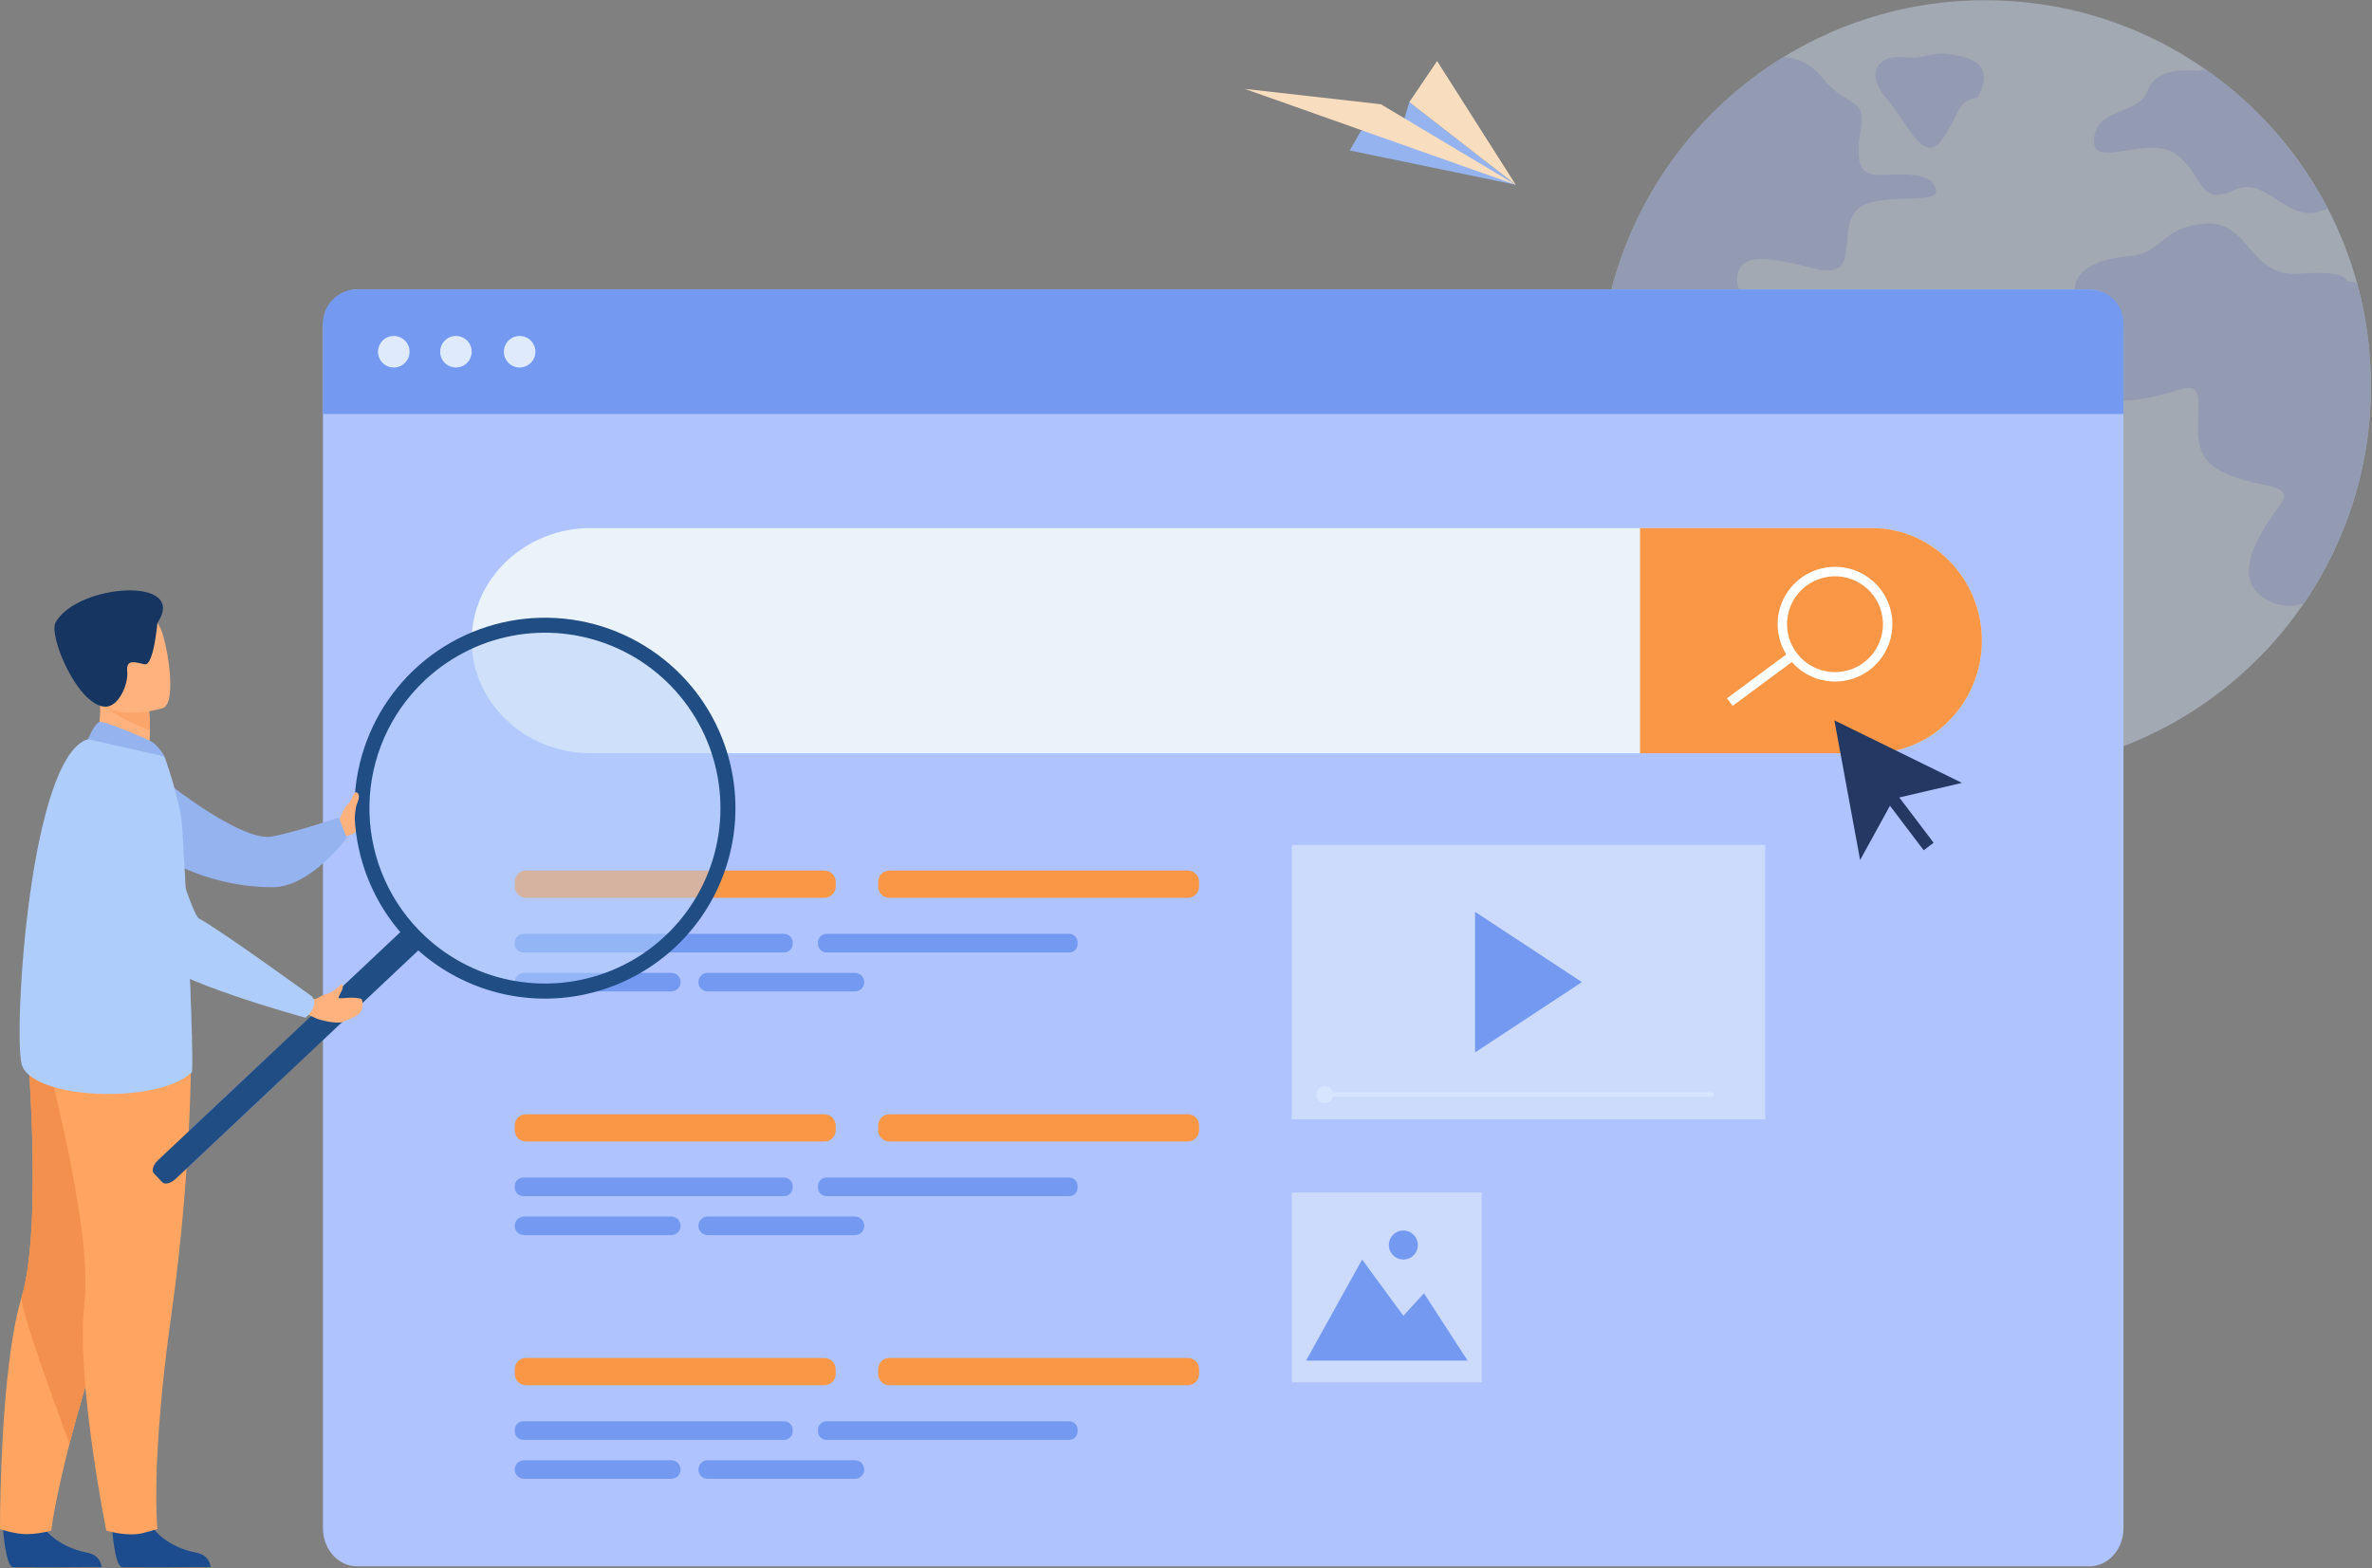<?xml version="1.0" encoding="UTF-8"?> <svg xmlns="http://www.w3.org/2000/svg" width="1904" height="1259" viewBox="0 0 1904 1259" fill="none"><rect x="0" y="0" width="1904" height="1259" fill="#808080" stroke="none"/> <g opacity="0.4"> <path d="M1903.13 309.941C1903.14 328.647 1901.47 347.315 1898.13 365.721C1890.37 408.324 1873.72 448.812 1849.25 484.541C1793.48 566.111 1699.71 619.641 1593.43 619.641C1467.01 619.641 1358.29 543.911 1310.16 435.321C1303.76 420.906 1298.48 406.014 1294.39 390.781C1281.5 342.843 1280.25 292.521 1290.73 244.001C1290.73 243.761 1290.84 243.521 1290.89 243.281C1307.31 169.15 1350.31 103.602 1411.78 59.031C1418.14 54.411 1424.71 50.031 1431.43 45.901C1480.14 15.918 1536.23 0.09 1593.43 0.191C1601.31 0.191 1609.11 0.484 1616.84 1.071C1671.94 5.133 1724.93 23.966 1770.23 55.591V55.591C1804.18 79.21 1833.08 109.369 1855.23 144.301C1859.97 151.794 1864.4 159.491 1868.51 167.391C1878.48 186.576 1886.39 206.761 1892.12 227.611C1899.46 254.437 1903.17 282.128 1903.13 309.941V309.941Z" fill="#D7E5FF"></path> <path d="M1488.2 171.301C1475.84 190.871 1493.36 224.861 1456.28 215.591C1419.2 206.321 1396.54 202.201 1394.49 222.791C1392.44 243.381 1422.3 243.401 1422.3 265.001C1422.3 286.601 1408.9 293.781 1388.3 283.511C1367.7 273.241 1361.77 258.291 1337.83 267.561C1313.89 276.831 1299.98 270.651 1294.57 252.111C1293.74 249.213 1292.44 246.473 1290.72 244.001C1290.72 243.761 1290.83 243.521 1290.88 243.281C1307.3 169.151 1350.3 103.603 1411.77 59.031C1418.13 54.411 1424.7 50.031 1431.42 45.901C1441.07 46.261 1452.61 49.901 1462.42 62.091C1484.05 88.881 1498.42 75.491 1493.32 106.381C1488.22 137.271 1496.41 141.381 1513.91 140.381C1531.41 139.381 1552.03 139.381 1554.08 152.741C1556.13 166.101 1500.56 151.731 1488.2 171.301Z" fill="#AEC3FF"></path> <path d="M1616.43 356.681C1616.43 356.681 1589.14 365.441 1581.93 346.381C1574.72 327.321 1582.93 323.211 1558.75 317.551C1534.57 311.891 1532.49 295.401 1517.04 297.461C1501.59 299.521 1509.32 305.701 1491.29 319.091C1473.26 332.481 1456.79 326.301 1457.29 351.021C1457.79 375.741 1484.58 379.601 1489.98 395.821C1495.38 412.041 1486.12 418.991 1497.71 431.351C1509.3 443.711 1530.92 438.351 1520.88 455.301C1510.84 472.251 1495.39 485.421 1503.12 511.691C1510.85 537.961 1505.43 539.501 1518.57 558.031C1531.71 576.561 1557.19 582.751 1561.05 570.391C1564.91 558.031 1543.28 541.811 1550.24 529.451C1557.2 517.091 1568.77 525.591 1573.41 507.051C1578.05 488.511 1596.84 488.511 1598.41 475.641C1599.98 462.771 1575.75 443.201 1585 435.001C1594.25 426.801 1612.8 449.931 1627.22 429.331C1641.64 408.731 1631.86 392.261 1646.79 372.691C1661.72 353.121 1626.73 345.351 1616.43 356.681Z" fill="#AEC3FF"></path> <path d="M1903.13 309.941C1903.14 328.647 1901.47 347.316 1898.13 365.721C1890.37 408.324 1873.72 448.812 1849.25 484.541C1841.19 487.316 1832.39 487.082 1824.49 483.881C1785.86 468.431 1814.44 426.721 1829.89 405.881C1845.34 385.041 1805.95 394.291 1777.37 374.981C1748.79 355.671 1780.46 303.921 1751.1 312.411C1721.74 320.901 1686.22 331.731 1669.22 303.141C1652.22 274.551 1684.67 269.931 1670 245.981C1655.33 222.031 1678.49 208.131 1707.85 205.821C1737.21 203.511 1733.34 182.641 1769.64 179.551C1805.94 176.461 1805.17 222.811 1845.34 219.721C1885.51 216.631 1883.7 225.901 1883.7 225.901C1886.59 225.833 1889.47 226.435 1892.09 227.661C1899.44 254.47 1903.15 282.144 1903.13 309.941Z" fill="#AEC3FF"></path> <path d="M1868.47 167.421C1835.07 183.671 1821.66 139.471 1793.12 152.761C1764.33 166.151 1769.37 140.401 1746.72 123.921C1724.07 107.441 1678.72 137.311 1680.8 111.561C1682.88 85.811 1716.8 93.021 1724.06 72.431C1731.32 51.841 1764.23 57.001 1764.23 57.001C1766.16 56.269 1768.18 55.811 1770.23 55.641C1804.18 79.259 1833.08 109.419 1855.23 144.351C1859.94 151.831 1864.36 159.521 1868.47 167.421Z" fill="#AEC3FF"></path> <path d="M1587.08 78.601C1587.08 78.601 1604.58 53.341 1576.78 45.891C1548.98 38.441 1549.48 48.191 1527.86 45.891C1506.24 43.591 1497.73 60.321 1513.95 78.601C1530.17 96.881 1543.3 131.971 1557.95 113.271C1572.6 94.571 1569.83 80.411 1587.08 78.601Z" fill="#AEC3FF"></path> </g> <path d="M1704.51 263.001V1227C1704.51 1243.87 1692.33 1257.55 1677.32 1257.55H286.42C271.42 1257.55 259.23 1243.87 259.23 1227V263.001C259.23 246.121 271.41 232.451 286.42 232.451H1677.32C1692.33 232.401 1704.51 246.071 1704.51 263.001Z" fill="#AEC3FF"></path> <path d="M1704.51 259.591V332.381H259.23V259.591C259.23 256.021 259.933 252.485 261.3 249.186C262.666 245.887 264.669 242.89 267.194 240.365C269.719 237.84 272.716 235.837 276.015 234.471C279.314 233.105 282.849 232.401 286.42 232.401H1677.32C1684.53 232.401 1691.45 235.266 1696.55 240.365C1701.65 245.464 1704.51 252.38 1704.51 259.591Z" fill="#739AF0"></path> <path d="M303.44 282.391C303.44 279.888 304.182 277.44 305.574 275.358C306.965 273.276 308.942 271.653 311.255 270.695C313.569 269.737 316.114 269.486 318.57 269.975C321.026 270.463 323.281 271.669 325.052 273.439C326.822 275.21 328.028 277.466 328.517 279.922C329.005 282.377 328.754 284.923 327.796 287.236C326.838 289.55 325.215 291.527 323.133 292.918C321.052 294.309 318.604 295.051 316.1 295.051C314.437 295.053 312.79 294.726 311.254 294.09C309.717 293.455 308.321 292.522 307.145 291.346C305.969 290.171 305.037 288.774 304.401 287.238C303.765 285.701 303.439 284.054 303.44 282.391V282.391Z" fill="#DFEBFD"></path> <path d="M353.32 282.391C353.32 279.888 354.062 277.442 355.452 275.36C356.842 273.279 358.818 271.656 361.13 270.697C363.443 269.738 365.987 269.486 368.442 269.973C370.898 270.46 373.153 271.664 374.925 273.432C376.696 275.201 377.903 277.455 378.394 279.909C378.885 282.364 378.637 284.909 377.682 287.222C376.727 289.536 375.107 291.515 373.028 292.908C370.949 294.302 368.503 295.047 366 295.051C364.335 295.055 362.686 294.731 361.147 294.096C359.608 293.462 358.21 292.53 357.032 291.353C355.854 290.177 354.92 288.78 354.283 287.242C353.646 285.705 353.319 284.056 353.32 282.391V282.391Z" fill="#DFEBFD"></path> <path d="M404.45 282.391C404.45 279.888 405.192 277.44 406.583 275.358C407.974 273.276 409.952 271.653 412.265 270.695C414.578 269.737 417.124 269.486 419.58 269.975C422.035 270.463 424.291 271.669 426.062 273.439C427.832 275.21 429.038 277.466 429.526 279.922C430.015 282.377 429.764 284.923 428.806 287.236C427.848 289.55 426.225 291.527 424.143 292.918C422.061 294.309 419.614 295.051 417.11 295.051C415.447 295.053 413.8 294.726 412.263 294.09C410.727 293.455 409.331 292.522 408.155 291.346C406.979 290.171 406.046 288.774 405.411 287.238C404.775 285.701 404.448 284.054 404.45 282.391V282.391Z" fill="#DFEBFD"></path> <path opacity="0.5" d="M1189.33 957.411H1036.9V1109.84H1189.33V957.411Z" fill="#EBF3FA"></path> <path d="M1048.35 1092.43L1093.37 1011.26L1126.48 1056.41L1143.01 1038.34L1178.04 1092.43H1048.35Z" fill="#739AF0"></path> <path d="M1114.83 999.611C1114.83 997.307 1115.51 995.054 1116.79 993.139C1118.07 991.223 1119.89 989.73 1122.02 988.848C1124.15 987.966 1126.49 987.735 1128.75 988.185C1131.01 988.634 1133.09 989.744 1134.72 991.373C1136.35 993.002 1137.46 995.078 1137.91 997.338C1138.36 999.598 1138.13 1001.94 1137.24 1004.07C1136.36 1006.2 1134.87 1008.02 1132.95 1009.3C1131.04 1010.58 1128.78 1011.26 1126.48 1011.26C1124.95 1011.26 1123.44 1010.96 1122.02 1010.37C1120.61 1009.79 1119.32 1008.93 1118.24 1007.85C1117.16 1006.77 1116.3 1005.48 1115.72 1004.07C1115.13 1002.66 1114.83 1001.14 1114.83 999.611V999.611Z" fill="#739AF0"></path> <path opacity="0.5" d="M1416.96 678.381H1036.9V898.671H1416.96V678.381Z" fill="#EBF3FA"></path> <path d="M1184.04 732.091V844.961L1269.81 788.531L1184.04 732.091Z" fill="#739AF0"></path> <path d="M1590.84 514.371C1590.87 538.224 1581.56 561.142 1564.9 578.211C1556.82 586.584 1547.13 593.249 1536.42 597.809C1525.71 602.37 1514.2 604.734 1502.56 604.761H474.07C421.58 604.761 378.63 564.081 378.63 514.371C378.63 489.511 389.36 466.911 406.63 450.541C424.883 433.386 449.021 423.887 474.07 424.001H1502.56C1551.12 424.001 1590.84 464.651 1590.84 514.371Z" fill="#EBF3FA"></path> <path d="M1590.84 514.371C1590.87 538.224 1581.56 561.142 1564.9 578.211C1556.82 586.584 1547.13 593.248 1536.42 597.809C1525.71 602.37 1514.2 604.734 1502.56 604.761H1316.45V424.001H1502.56C1551.12 424.001 1590.84 464.651 1590.84 514.371Z" fill="#F99746"></path> <path d="M1473.05 547.231C1463.35 547.246 1453.89 544.199 1446.03 538.526C1438.16 532.852 1432.28 524.841 1429.23 515.632C1426.18 506.424 1426.12 496.489 1429.05 487.241C1431.98 477.994 1437.75 469.907 1445.54 464.131V464.131C1451.39 459.798 1458.19 456.914 1465.38 455.717C1472.56 454.52 1479.93 455.044 1486.87 457.244C1493.81 459.445 1500.13 463.261 1505.32 468.378C1510.5 473.495 1514.39 479.768 1516.68 486.682C1518.97 493.596 1519.59 500.955 1518.48 508.154C1517.38 515.353 1514.58 522.187 1510.32 528.096C1506.07 534.004 1500.47 538.819 1493.99 542.146C1487.51 545.472 1480.33 547.215 1473.05 547.231V547.231ZM1450.05 470.231C1443.93 474.762 1439.3 481.005 1436.73 488.17C1434.17 495.335 1433.78 503.101 1435.63 510.484C1437.48 517.868 1441.47 524.538 1447.11 529.651C1452.75 534.765 1459.77 538.091 1467.3 539.21C1474.83 540.329 1482.52 539.19 1489.4 535.938C1496.28 532.686 1502.05 527.466 1505.96 520.939C1509.87 514.411 1511.76 506.87 1511.39 499.268C1511.02 491.666 1508.4 484.345 1503.87 478.231C1497.78 470.045 1488.7 464.606 1478.61 463.107C1468.52 461.607 1458.25 464.169 1450.05 470.231Z" fill="white"></path> <path d="M1441.3 529.347L1436.78 523.246L1386.25 560.651L1390.77 566.752L1441.3 529.347Z" fill="white"></path> <path d="M661.77 698.971H422.21C417.223 698.971 413.18 703.014 413.18 708.001V711.801C413.18 716.788 417.223 720.831 422.21 720.831H661.77C666.757 720.831 670.8 716.788 670.8 711.801V708.001C670.8 703.014 666.757 698.971 661.77 698.971Z" fill="#F99746"></path> <path d="M538.84 796.001H420.64C418.661 796.001 416.764 795.215 415.365 793.816C413.966 792.417 413.18 790.52 413.18 788.541V788.541C413.18 786.563 413.966 784.665 415.365 783.266C416.764 781.867 418.661 781.081 420.64 781.081H538.84C539.819 781.081 540.789 781.274 541.695 781.649C542.6 782.024 543.422 782.573 544.115 783.266C544.807 783.959 545.357 784.781 545.732 785.686C546.107 786.591 546.3 787.561 546.3 788.541V788.541C546.3 789.521 546.107 790.491 545.732 791.396C545.357 792.301 544.807 793.123 544.115 793.816C543.422 794.509 542.6 795.058 541.695 795.433C540.789 795.808 539.819 796.001 538.84 796.001V796.001Z" fill="#739AF0"></path> <path d="M629.35 749.791H420.12C416.287 749.791 413.18 752.898 413.18 756.731V757.771C413.18 761.604 416.287 764.711 420.12 764.711H629.35C633.183 764.711 636.29 761.604 636.29 757.771V756.731C636.29 752.898 633.183 749.791 629.35 749.791Z" fill="#739AF0"></path> <path d="M858.26 749.791H663.34C659.634 749.791 656.63 752.795 656.63 756.501V758.001C656.63 761.707 659.634 764.711 663.34 764.711H858.26C861.966 764.711 864.97 761.707 864.97 758.001V756.501C864.97 752.795 861.966 749.791 858.26 749.791Z" fill="#739AF0"></path> <path d="M686.27 796.001H568.07C566.091 796.001 564.194 795.215 562.795 793.816C561.396 792.417 560.61 790.52 560.61 788.541V788.541C560.61 786.563 561.396 784.665 562.795 783.266C564.194 781.867 566.091 781.081 568.07 781.081H686.27C688.248 781.081 690.146 781.867 691.545 783.266C692.944 784.665 693.73 786.563 693.73 788.541V788.541C693.73 789.521 693.537 790.491 693.162 791.396C692.787 792.301 692.238 793.123 691.545 793.816C690.852 794.509 690.03 795.058 689.125 795.433C688.22 795.808 687.25 796.001 686.27 796.001V796.001Z" fill="#739AF0"></path> <path d="M953.49 698.971H713.93C708.943 698.971 704.9 703.014 704.9 708.001V711.801C704.9 716.788 708.943 720.831 713.93 720.831H953.49C958.477 720.831 962.52 716.788 962.52 711.801V708.001C962.52 703.014 958.477 698.971 953.49 698.971Z" fill="#F99746"></path> <path d="M661.77 1090.31H422.21C417.223 1090.31 413.18 1094.35 413.18 1099.34V1103.14C413.18 1108.13 417.223 1112.17 422.21 1112.17H661.77C666.757 1112.17 670.8 1108.13 670.8 1103.14V1099.34C670.8 1094.35 666.757 1090.31 661.77 1090.31Z" fill="#F99746"></path> <path d="M538.84 1187.33H420.64C418.661 1187.33 416.764 1186.55 415.365 1185.15C413.966 1183.75 413.18 1181.85 413.18 1179.87V1179.87C413.18 1178.89 413.373 1177.92 413.748 1177.02C414.122 1176.11 414.672 1175.29 415.365 1174.6C416.057 1173.9 416.88 1173.35 417.785 1172.98C418.69 1172.6 419.66 1172.41 420.64 1172.41H538.84C539.819 1172.41 540.789 1172.6 541.695 1172.98C542.6 1173.35 543.422 1173.9 544.115 1174.6C544.807 1175.29 545.357 1176.11 545.732 1177.02C546.107 1177.92 546.3 1178.89 546.3 1179.87V1179.87C546.3 1180.85 546.107 1181.82 545.732 1182.73C545.357 1183.63 544.807 1184.45 544.115 1185.15C543.422 1185.84 542.6 1186.39 541.695 1186.76C540.789 1187.14 539.819 1187.33 538.84 1187.33Z" fill="#739AF0"></path> <path d="M629.35 1141.13H420.12C416.287 1141.13 413.18 1144.24 413.18 1148.07V1149.11C413.18 1152.94 416.287 1156.05 420.12 1156.05H629.35C633.183 1156.05 636.29 1152.94 636.29 1149.11V1148.07C636.29 1144.24 633.183 1141.13 629.35 1141.13Z" fill="#739AF0"></path> <path d="M858.26 1141.13H663.34C659.634 1141.13 656.63 1144.13 656.63 1147.84V1149.34C656.63 1153.05 659.634 1156.05 663.34 1156.05H858.26C861.966 1156.05 864.97 1153.05 864.97 1149.34V1147.84C864.97 1144.13 861.966 1141.13 858.26 1141.13Z" fill="#739AF0"></path> <path d="M686.27 1187.33H568.07C566.091 1187.33 564.194 1186.55 562.795 1185.15C561.396 1183.75 560.61 1181.85 560.61 1179.87V1179.87C560.61 1178.89 560.803 1177.92 561.178 1177.02C561.553 1176.11 562.102 1175.29 562.795 1174.6C563.488 1173.9 564.31 1173.35 565.215 1172.98C566.12 1172.6 567.09 1172.41 568.07 1172.41H686.27C687.25 1172.41 688.22 1172.6 689.125 1172.98C690.03 1173.35 690.852 1173.9 691.545 1174.6C692.238 1175.29 692.787 1176.11 693.162 1177.02C693.537 1177.92 693.73 1178.89 693.73 1179.87V1179.87C693.73 1180.85 693.537 1181.82 693.162 1182.73C692.787 1183.63 692.238 1184.45 691.545 1185.15C690.852 1185.84 690.03 1186.39 689.125 1186.76C688.22 1187.14 687.25 1187.33 686.27 1187.33Z" fill="#739AF0"></path> <path d="M953.49 1090.31H713.93C708.943 1090.31 704.9 1094.35 704.9 1099.34V1103.14C704.9 1108.13 708.943 1112.17 713.93 1112.17H953.49C958.477 1112.17 962.52 1108.13 962.52 1103.14V1099.34C962.52 1094.35 958.477 1090.31 953.49 1090.31Z" fill="#F99746"></path> <path d="M661.77 894.641H422.21C417.223 894.641 413.18 898.684 413.18 903.671V907.471C413.18 912.458 417.223 916.501 422.21 916.501H661.77C666.757 916.501 670.8 912.458 670.8 907.471V903.671C670.8 898.684 666.757 894.641 661.77 894.641Z" fill="#F99746"></path> <path d="M538.84 991.661H420.64C418.661 991.661 416.764 990.875 415.365 989.476C413.966 988.077 413.18 986.18 413.18 984.201V984.201C413.18 982.223 413.966 980.325 415.365 978.926C416.764 977.527 418.661 976.741 420.64 976.741H538.84C539.819 976.741 540.789 976.934 541.695 977.309C542.6 977.684 543.422 978.233 544.115 978.926C544.807 979.619 545.357 980.441 545.732 981.346C546.107 982.252 546.3 983.222 546.3 984.201V984.201C546.3 985.181 546.107 986.151 545.732 987.056C545.357 987.961 544.807 988.783 544.115 989.476C543.422 990.169 542.6 990.718 541.695 991.093C540.789 991.468 539.819 991.661 538.84 991.661V991.661Z" fill="#739AF0"></path> <path d="M629.35 945.461H420.12C416.287 945.461 413.18 948.568 413.18 952.401V953.441C413.18 957.274 416.287 960.381 420.12 960.381H629.35C633.183 960.381 636.29 957.274 636.29 953.441V952.401C636.29 948.568 633.183 945.461 629.35 945.461Z" fill="#739AF0"></path> <path d="M858.26 945.461H663.34C659.634 945.461 656.63 948.465 656.63 952.171V953.671C656.63 957.377 659.634 960.381 663.34 960.381H858.26C861.966 960.381 864.97 957.377 864.97 953.671V952.171C864.97 948.465 861.966 945.461 858.26 945.461Z" fill="#739AF0"></path> <path d="M686.27 991.661H568.07C566.091 991.661 564.194 990.875 562.795 989.476C561.396 988.077 560.61 986.18 560.61 984.201V984.201C560.61 982.223 561.396 980.325 562.795 978.926C564.194 977.527 566.091 976.741 568.07 976.741H686.27C688.248 976.741 690.146 977.527 691.545 978.926C692.944 980.325 693.73 982.223 693.73 984.201V984.201C693.73 985.181 693.537 986.151 693.162 987.056C692.787 987.961 692.238 988.783 691.545 989.476C690.852 990.169 690.03 990.718 689.125 991.093C688.22 991.468 687.25 991.661 686.27 991.661V991.661Z" fill="#739AF0"></path> <path d="M953.49 894.641H713.93C708.943 894.641 704.9 898.684 704.9 903.671V907.471C704.9 912.458 708.943 916.501 713.93 916.501H953.49C958.477 916.501 962.52 912.458 962.52 907.471V903.671C962.52 898.684 958.477 894.641 953.49 894.641Z" fill="#F99746"></path> <g opacity="0.5"> <path d="M540.031 745.369C520.942 765.658 496.265 779.831 469.121 786.096C441.977 792.361 413.585 790.436 387.536 780.565C361.486 770.693 338.948 753.319 322.773 730.639C306.597 707.958 297.511 680.991 296.662 653.146C295.813 625.302 303.24 597.831 318.003 574.207C332.767 550.584 354.205 531.869 379.605 520.429C405.005 508.989 433.227 505.338 460.702 509.937C488.177 514.537 513.671 527.18 533.961 546.269C547.502 558.902 558.407 574.091 566.048 590.96C573.688 607.829 577.912 626.044 578.477 644.554C579.041 663.065 575.934 681.503 569.336 698.806C562.737 716.11 552.777 731.935 540.031 745.369V745.369Z" fill="#B3CFF9"></path> </g> <path d="M226.511 865.918L140.901 946.558C137.071 950.158 132.251 951.308 130.181 949.108L123.591 942.108C121.521 939.908 122.961 935.108 126.781 931.558L212.401 850.948L226.511 865.918Z" fill="#739AF0"></path> <path d="M154.071 833.558C46.561 756.948 55.501 654.729 55.501 654.729C94.801 676.889 133.781 725.888 151.671 768.388C152.741 792.778 153.611 816.338 154.071 833.558Z" fill="#95B3EF"></path> <path d="M272.42 657.809C272.42 657.809 275.12 651.729 276.87 648.809C278.62 645.889 286.09 637.499 287.37 639.409C288.65 641.319 293.73 654.159 291.02 657.759C288.31 661.359 291.2 667.619 277.75 671.399L272.42 657.809Z" fill="#FFB27D"></path> <path d="M122.991 619.448C122.991 619.448 191.821 676.898 218.661 671.588C239.661 667.428 271.861 656.378 271.861 656.378L278.301 672.858C278.301 672.858 249.421 712.038 219.301 712.298C172.221 712.698 137.441 691.918 137.441 691.918L122.991 619.448Z" fill="#95B3EF"></path> <path d="M2.271 1225.56C2.271 1225.56 4.271 1257.79 10.501 1258.25C11.331 1258.32 42.13 1258.32 42.13 1258.32L81.451 1258.09C81.451 1258.09 81.191 1248.56 69.74 1246.56C58.291 1244.56 39.011 1236.48 32.05 1221.29C24.741 1205.31 2.271 1225.56 2.271 1225.56Z" fill="#1C4B8E"></path> <path d="M0.001 1227.75C0.001 1227.75 11.95 1231.75 21.291 1231.75C28.008 1231.66 34.686 1230.71 41.16 1228.92C41.16 1228.92 43.41 1207.16 55.791 1159.21C62.281 1134.08 71.55 1101.76 84.74 1061.61C121.211 950.609 132.31 885.719 133.32 879.609C133.37 879.289 133.391 879.129 133.391 879.129L133.271 879.069L21.151 829.839C21.151 829.839 35.011 982.839 17.331 1041.49C14.644 1050.73 12.5 1060.13 10.911 1069.62C-0.259 1133.33 0.001 1227.75 0.001 1227.75Z" fill="#FFA561"></path> <path d="M55.79 1159.2C62.28 1134.07 71.55 1101.75 84.74 1061.6C121.21 950.598 132.31 885.708 133.32 879.598C133.313 879.417 133.297 879.237 133.27 879.058L21.151 829.828C21.151 829.828 35.011 982.828 17.331 1041.48C14.851 1049.65 55.79 1159.2 55.79 1159.2Z" fill="#F4904D"></path> <path d="M89.841 1225.56C89.841 1225.56 91.841 1257.79 98.081 1258.25C98.911 1258.32 129.711 1258.32 129.711 1258.32L169.031 1258.09C169.031 1258.09 168.741 1248.56 157.281 1246.56C145.821 1244.56 126.551 1236.48 119.581 1221.29C112.261 1205.31 89.841 1225.56 89.841 1225.56Z" fill="#1C4B8E"></path> <path d="M153.411 833.398C153.411 833.398 154.871 932.508 137.721 1054.2C120.571 1175.89 126.391 1227.56 126.391 1227.56C126.391 1227.56 114.611 1231.38 109.851 1231.76C97.741 1232.76 85.321 1228.93 85.321 1228.93C85.321 1228.93 60.741 1107.17 67.811 1046.26C74.881 985.348 34.201 837.258 34.201 837.258L153.411 833.398Z" fill="#FFA561"></path> <path d="M73.911 601.469L95.801 615.819L115.731 610.179C119.381 604.979 120.341 594.959 120.391 586.279C120.419 580.962 120.158 575.648 119.611 570.359L90.081 557.359L79.081 552.499C79.081 552.669 79.941 561.549 80.081 562.849C82.101 585.829 73.911 601.469 73.911 601.469Z" fill="#FFB27D"></path> <path d="M153.921 860.949C126.671 887.249 23.571 882.829 17.221 853.849C10.871 824.869 24.151 607.149 70.681 593.479C80.341 590.639 131.971 607.319 131.971 607.319C137.662 623.014 142.145 639.12 145.381 655.499C146.381 660.749 149.381 716.379 151.671 768.429C152.721 792.779 153.611 816.339 154.071 833.599C154.481 849.759 154.501 860.369 153.921 860.949Z" fill="#AFCDFB"></path> <path d="M82.251 563.218C88.251 573.348 109.25 582.218 120.39 586.278C120.418 580.961 120.158 575.647 119.61 570.358L90.081 557.358C83.561 557.238 79.581 558.698 82.251 563.218Z" fill="#FCA56B"></path> <path d="M130.741 568.559C130.741 568.559 83.16 583.399 74.371 553.629C65.581 523.859 53.531 505.729 83.54 494.989C113.55 484.249 122.82 493.869 128.17 503.089C133.52 512.309 142.901 563.929 130.741 568.559Z" fill="#FFB27D"></path> <path d="M126.321 500.218C126.321 500.218 123.321 534.868 116.121 533.358C108.921 531.848 101.071 528.638 102.121 539.088C103.171 549.538 95.121 567.428 84.831 567.388C62.671 567.298 38.591 510.388 44.661 499.658C62.151 468.558 151.611 462.268 126.321 500.218Z" fill="#163560"></path> <path d="M119.321 594.229C118.701 593.969 83.901 578.359 79.831 579.699C75.761 581.039 70.681 593.479 70.681 593.479L131.971 607.329C131.971 607.329 127.141 597.559 119.321 594.229Z" fill="#95B3EF"></path> <path d="M336.001 762.839L140.901 946.559C137.071 950.159 132.251 951.309 130.181 949.109L123.591 942.109C121.521 939.909 122.961 935.109 126.781 931.559L321.891 747.869C325.711 744.269 330.541 743.119 332.611 745.319L339.191 752.319C341.261 754.489 339.831 759.239 336.001 762.839Z" fill="#1F4D84"></path> <path d="M291.161 693.478C297.957 715.755 309.751 736.185 325.645 753.21C341.538 770.234 361.11 783.404 382.867 791.713C404.625 800.023 427.993 803.252 451.189 801.156C474.384 799.06 496.795 791.693 516.71 779.618C536.625 767.543 553.52 751.078 566.103 731.48C578.687 711.882 586.628 689.669 589.321 666.535C592.013 643.401 589.386 619.957 581.639 597.993C573.892 576.029 561.231 556.124 544.621 539.798C543.841 539.018 543.041 538.248 542.221 537.488C517.665 514.391 486.165 500.054 452.619 496.708C419.074 493.363 385.363 501.195 356.728 518.987C328.094 536.78 306.141 563.535 294.283 595.093C282.426 626.651 281.328 661.242 291.161 693.488V693.478ZM334.871 552.338C353.962 532.048 378.641 517.875 405.787 511.61C432.933 505.346 461.328 507.272 487.379 517.145C513.431 527.019 535.97 544.395 552.145 567.078C568.321 589.761 577.407 616.731 578.255 644.578C579.102 672.425 571.673 699.898 556.907 723.522C542.14 747.147 520.7 765.862 495.297 777.301C469.894 788.741 441.67 792.39 414.193 787.788C386.716 783.187 361.22 770.54 340.931 751.448C327.438 738.785 316.577 723.584 308.968 706.717C301.359 689.849 297.153 671.646 296.59 653.151C296.027 634.655 299.119 616.23 305.688 598.931C312.256 581.632 322.173 565.799 334.871 552.338Z" fill="#1F4D84"></path> <path d="M260.171 798.708C267.751 796.958 272.841 791.229 273.901 790.229C273.901 790.229 277.131 790.449 273.371 797.349C273.061 797.919 272.371 799.348 271.831 800.448C271.774 800.549 271.744 800.662 271.744 800.777C271.743 800.892 271.773 801.006 271.829 801.106C271.885 801.207 271.967 801.291 272.065 801.351C272.163 801.411 272.276 801.445 272.391 801.448C276.771 801.778 281.171 800.048 289.591 801.798C290.761 802.048 291.091 804.798 291.051 806.018C290.971 808.018 291.121 810.279 288.781 813.359C287.431 815.149 283.641 817.079 275.201 820.479C271.991 821.769 262.801 820.789 254.201 817.839L247.321 814.648L249.451 801.859L251.181 802.219C253.911 802.769 257.311 799.408 260.171 798.708Z" fill="#FFB27D"></path> <path d="M88.871 607.328C88.871 607.328 -7.729 625.718 117.291 765.598C137.291 787.978 245.291 817.108 245.291 817.108C245.291 817.108 256.291 807.778 250.721 800.238C250.721 800.238 176.351 746.238 159.981 737.638C152.621 733.778 131.411 651.428 119.411 631.638C107.411 611.848 88.871 607.328 88.871 607.328Z" fill="#AFCDFB"></path> <path d="M275.041 659.559C275.041 659.559 278.201 653.559 278.811 650.329C279.421 647.099 283.411 637.859 285.051 636.219C285.711 635.569 287.871 636.419 288.121 639.219C288.231 640.449 287.631 642.669 286.571 645.329C284.841 649.649 285.131 655.519 284.571 657.469C283.031 662.299 275.041 659.559 275.041 659.559Z" fill="#FFB27D"></path> <path d="M1574.84 628.571L1520.15 641.301L1493.11 690.511L1472.46 578.371L1574.84 628.571Z" fill="#233862"></path> <path d="M1517.18 630.519L1509.21 636.558L1544.14 682.659L1552.11 676.62L1517.18 630.519Z" fill="#233862"></path> <path d="M1083.45 120.791L1216.69 148.361L1131.27 81.991L1125.51 101.191L1092.45 105.081L1083.45 120.791Z" fill="#95B3EF"></path> <path d="M1216.69 148.361L1108.41 83.701L999.11 71.341L1216.69 148.361Z" fill="#F9DDBF"></path> <path d="M1131.27 81.99L1216.69 148.361L1153.55 49.02L1131.27 81.99Z" fill="#F9DDBF"></path> <path d="M1056.65 878.801C1056.65 877.453 1057.05 876.134 1057.8 875.012C1058.55 873.891 1059.61 873.017 1060.86 872.501C1062.11 871.984 1063.48 871.849 1064.8 872.113C1066.12 872.376 1067.34 873.025 1068.29 873.979C1069.25 874.933 1069.9 876.148 1070.16 877.471C1070.42 878.794 1070.29 880.165 1069.77 881.411C1069.25 882.658 1068.38 883.723 1067.26 884.472C1066.14 885.221 1064.82 885.621 1063.47 885.621C1061.66 885.621 1059.93 884.903 1058.65 883.624C1057.37 882.345 1056.65 880.61 1056.65 878.801Z" fill="#D7E5FF"></path> <path d="M1373.81 880.641H1065.31C1064.82 880.641 1064.35 880.447 1064.01 880.102C1063.66 879.757 1063.47 879.289 1063.47 878.801C1063.47 878.56 1063.52 878.321 1063.61 878.098C1063.7 877.875 1063.84 877.673 1064.01 877.503C1064.18 877.333 1064.38 877.199 1064.61 877.107C1064.83 877.016 1065.07 876.969 1065.31 876.971H1373.81C1374.05 876.969 1374.29 877.016 1374.51 877.107C1374.74 877.199 1374.94 877.333 1375.11 877.503C1375.28 877.673 1375.42 877.875 1375.51 878.098C1375.6 878.321 1375.65 878.56 1375.65 878.801V878.801C1375.65 879.289 1375.46 879.757 1375.11 880.102C1374.77 880.447 1374.3 880.641 1373.81 880.641Z" fill="#D7E5FF"></path> </svg> 